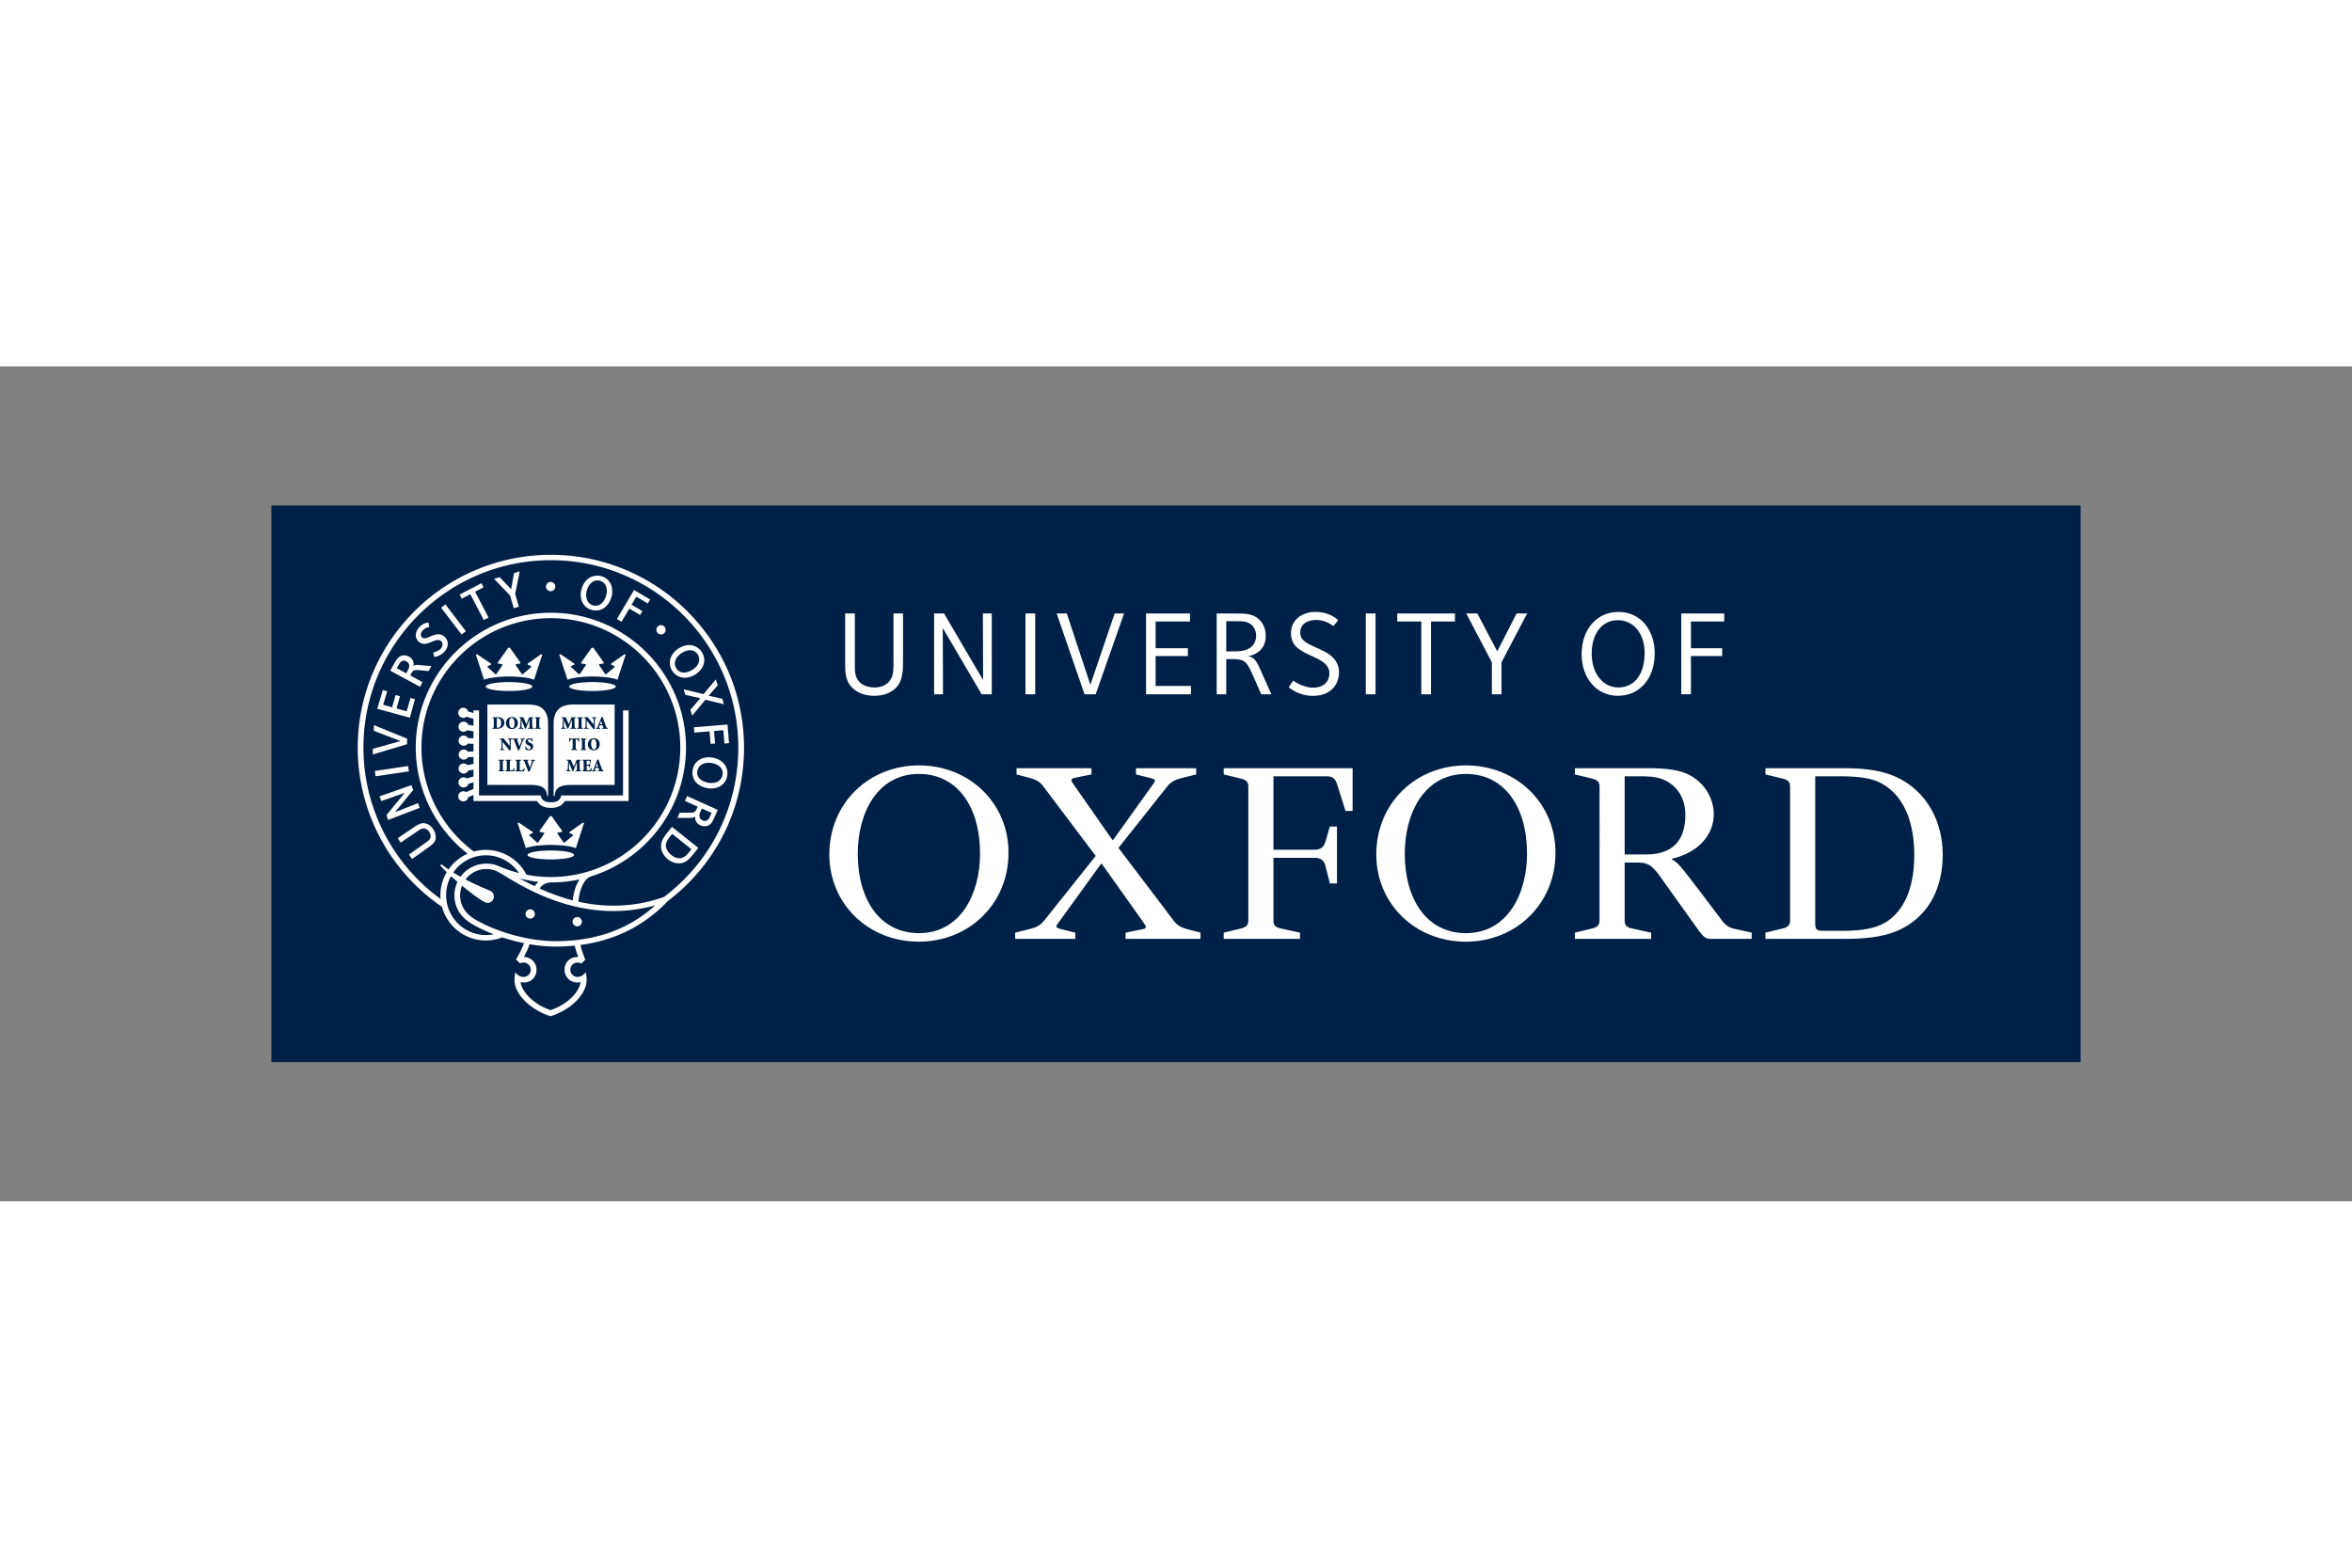 <?xml version="1.0" encoding="UTF-8" standalone="no"?>
<svg xmlns="http://www.w3.org/2000/svg" height="800" width="1200" viewBox="-39.652 -20.335 343.653 122.008"><rect x="-39.652" y="-20.335" width="343.653" height="122.008" fill="#808080" stroke="none"/><path d="M264.349 81.339H0V0h264.349z" fill="#002147"/><path d="M103.544 50.858c0-6.855-3.322-11.637-8.929-11.637-6.095 0-8.938 5.744-8.938 11.637 0 6.851 3.326 11.63 8.938 11.63 6.093 0 8.929-5.742 8.929-11.63m4.159-.136c0 7.539-5.817 13.012-13.088 13.012-7.411 0-13.091-5.535-13.091-12.742 0-7.544 5.817-13.018 13.091-13.018 7.41 0 13.088 5.543 13.088 12.748m75.762.136c0-6.855-3.326-11.637-8.932-11.637-6.095 0-8.934 5.744-8.934 11.637 0 6.851 3.324 11.63 8.934 11.63 6.091 0 8.932-5.742 8.932-11.63m4.155-.136c0 7.539-5.819 13.012-13.088 13.012-7.412 0-13.091-5.535-13.091-12.742 0-7.544 5.819-13.018 13.091-13.018 7.409 0 13.088 5.543 13.088 12.748m15.859 4.284c-1.456-2.078-2.011-2.835-3.81-2.835h-1.94v8.449c0 .694.278 1.034 1.041 1.175l2.837.623v.905h-11.15v-.905l2.564-.623c.76-.204 1.038-.481 1.038-1.175V41.09c0-.695-.278-.97-1.038-1.176l-2.564-.624v-.904h10.873c2.289 0 3.88.21 5.195.691 2.701 1.042 4.224 3.609 4.224 6.026 0 3.051-2.285 5.617-6.094 6.508v.139c.762.352 1.177.835 3.879 4.372l3.393 4.496c.485.694 1.109 1.105 1.871 1.248l2.493.55v.905h-5.955c-.693 0-1.039-.211-1.663-1.045zm-5.75-4.015h3.118c4.71 0 5.75-2.971 5.75-5.815 0-2.147-.971-4.156-3.188-5.124-1.176-.486-2.286-.486-3.809-.486h-1.871zm-43.074-4.084h1.04v8.312h-1.04l-.624-2.491c-.209-.905-.761-1.249-1.593-1.249h-6.026V60.62c0 .693.278 1.034 1.04 1.175l2.839.623v.905H139.143v-.905l2.562-.623c.761-.204 1.04-.482 1.04-1.175V41.09c0-.694-.279-.969-1.04-1.175l-2.562-.625v-.902h18.836v6.239h-1.039l-1.176-3.745c-.278-.966-.694-1.315-1.525-1.315h-7.826v10.732h6.026c.831 0 1.315-.341 1.593-1.246zm70.915-7.34v21.465c0 .905.206 1.116 1.109 1.116h3.045c2.91 0 5.056-.422 6.58-1.528 2.562-1.867 3.74-5.261 3.74-9.557 0-4.224-1.177-8.375-4.639-10.385-1.454-.834-3.325-1.111-6.235-1.111zM218.297 63.322v-.905l2.564-.623c.762-.204 1.039-.482 1.039-1.175v-19.53c0-.694-.276-.969-1.039-1.175l-2.564-.624v-.904h11.706c3.185 0 5.47.416 7.341 1.248 4.709 2.147 6.856 6.786 6.856 11.356 0 4.439-1.663 8.589-5.886 10.804-1.939 1.045-4.641 1.528-8.171 1.528zm-100.829-.905v.905h-8.795v-.905l2.212-.551c.835-.212 1.386-.482 1.94-1.105l7.619-9.557-7.619-10.114c-.484-.694-1.105-1.038-1.87-1.246l-2.078-.552v-.904h10.943v.904l-2.353.482c-.833.141-.625.485-.211 1.041l5.61 8.033h.139l5.749-8.033c.416-.556.556-.762-.207-.971l-2.216-.552v-.904h8.795v.904l-2.216.552c-.829.209-1.384.482-1.94 1.106l-7.201 9.078 8.033 10.592c.487.693 1.109 1.034 1.87 1.246l2.08.551v.905h-10.943v-.905l2.354-.481c.833-.141.693-.411.278-.976l-6.095-8.586h-.138l-6.164 8.527c-.416.552-.555.752.207.965zM91.234 26.654c-.689.689-1.721 1.147-3.164 1.147-1.256 0-2.42-.395-3.209-1.184-1.076-1.075-1.026-2.447-1.026-3.914v-6.935h1.414v7.45c0 .943-.029 1.861.7 2.589.505.505 1.281.777 2.176.777.874 0 1.576-.301 2.013-.74.81-.809.759-1.692.759-3.826v-6.25h1.394v5.883c0 2.236.09 3.856-1.056 5.003m12.55.926l-5.69-9.681.036 9.681h-1.3V15.768h1.449l5.711 9.735-.036-9.735h1.301v11.811zm6.395-11.811h1.421v11.81H110.18zm10.257 11.81h-1.627l-4.071-11.81h1.481l3.444 10.426 3.547-10.426h1.375zm7.364 0v-11.81h6.421v1.177h-5.029v3.897h4.721v1.149h-4.721v4.374h5.169v1.212zm16.83 0l-1.356-3.061c-.84-1.883-1.224-2.076-2.936-2.076h-.823v5.138h-1.394v-11.81h2.549c1.575 0 2.764-.01 3.692.919.591.591.921 1.376.921 2.361 0 .821-.239 1.504-.733 2.03-.425.453-1.129.85-1.894.931.415.024.759.249.981.472.323.32.556.807.902 1.58l1.569 3.516zm-1.29-10.033c-.676-.677-1.555-.646-2.518-.646h-1.308v4.411h.469c1.192 0 2.476.061 3.286-.749.391-.391.61-.94.61-1.539 0-.665-.261-1.199-.54-1.478m16.565-1.777h1.421v11.81h-1.421zm9.529 1.177v10.633h-1.419V16.946h-3.513v-1.177h8.431v1.177zm10.298 5.965v4.668h-1.403V22.911l-3.749-7.143h1.624l2.91 5.539 2.828-5.539h1.539zm17.002 4.891c-3.056 0-5.291-2.525-5.291-6.075 0-3.647 2.211-6.181 5.401-6.181 3.09 0 5.274 2.507 5.274 6.072 0 3.656-2.188 6.184-5.384 6.184m-.005-11.05c-2.314 0-3.816 1.955-3.816 4.9 0 2.935 1.674 4.933 3.893 4.933 2.469 0 3.842-2.1 3.842-5.025 0-2.882-1.623-4.808-3.919-4.808m10.682.194v3.897h4.566v1.149h-4.566v5.586h-1.41v-11.81h6.272v1.177zM148.972 18.65c0-1.815 1.46-3.106 3.594-3.106 2.16 0 3.196 1.115 3.301 1.23l-.693.839c-.265-.204-1.21-.899-2.516-.899-1.506 0-2.34.787-2.34 1.856 0 .517.211.89.552 1.196.405.362.996.631 1.633.925.792.364 1.877.772 2.605 1.528.502.521.882 1.2.882 2.131 0 1.964-1.363 3.46-3.814 3.46-2.09 0-3.408-1.151-3.531-1.266l.65-.958c.335.249 1.647 1.025 2.846 1.025 1.778 0 2.442-.974 2.442-2.146 0-.546-.247-.985-.616-1.337-.551-.53-1.385-.886-2.184-1.251-.794-.362-1.558-.743-2.099-1.311-.357-.374-.714-.986-.714-1.915M40.429 31.782c0-1.044-.354-1.887-1.119-2.336-.479-.281-1.127-.374-1.927-.374h-5.822V40.826h6.336c1.461 0 2.32.329 2.394 1.639h.139zm.813 0c0-1.044.354-1.887 1.119-2.336.48-.281 1.129-.374 1.93-.374h5.861V40.826h-6.376c-1.46 0-2.319.329-2.394 1.639h-.14z" fill="#fff"/><path d="M51.378 29.941V42.367h-9.01l-.102.254c-.156.388-.438.746-1.42.746-.983 0-1.262-.359-1.42-.746l-.102-.254h-8.986V29.941h-.812v.379l-.78-.24c-.09-.306-.37-.532-.706-.532-.407 0-.74.333-.74.74 0 .41.333.741.74.741.179 0 .34-.066.468-.171l1.019.312v.999l-.765-.138a.74.74 0 00-.681-.449c-.407 0-.74.331-.74.74 0 .409.333.74.74.74.211 0 .401-.09.536-.231l.91.164v1.018l-.8-.035c-.129-.215-.362-.361-.632-.361-.407 0-.74.331-.74.74 0 .409.333.741.74.741.247 0 .464-.122.599-.307l.834.036v1.106l-.818.03a.734.734 0 00-.601-.311c-.407 0-.74.331-.74.74 0 .409.333.74.74.74.268 0 .5-.144.63-.356l.789-.029v1.02l-.894.154a.738.738 0 00-.539-.235c-.407 0-.74.331-.74.74 0 .409.333.74.74.74a.739.739 0 00.679-.445l.754-.129v1.001l-.978.297c-.128-.105-.29-.171-.469-.171a.74.74 0 100 1.48c.336 0 .618-.225.708-.531l.739-.226v.969l-1.08.466a.731.731 0 00-.406-.122c-.407 0-.74.331-.74.74 0 .409.333.74.74.74.364 0 .666-.264.728-.611l.759-.328v.885h9.297c.379.659 1.032 1 2.024 1 .991 0 1.646-.341 2.022-1h9.322V29.941zM34.728 25.797c-1.88 0-3.402.292-3.402.652 0 .361 1.522.652 3.402.652 1.879 0 3.402-.291 3.402-.652 0-.36-1.524-.652-3.402-.652m4.685-4.076l-1.964 1.38-.016.14.466.21c.092.046.092.12.046.165l-1.234 1.041-.117-.01-.874-1.288c-.061-.084-.039-.168.068-.185l.586-.096v-.147l-1.521-2.149h-.25l-1.521 2.149v.147l.588.096c.105.018.126.101.066.185l-.875 1.288-.115.01-1.154-1.041c-.046-.045-.046-.119.046-.165l.468-.21-.018-.14-2.046-1.38-.165.065 1.2 3.67c.611-.274 2.011-.466 3.65-.474 1.641.007 3.041.2 3.651.474l1.201-3.67zm1.418 28.689c-1.88 0-3.402.292-3.402.652 0 .361 1.522.652 3.402.652 1.879 0 3.402-.291 3.402-.652 0-.36-1.524-.652-3.402-.652m4.685-4.077l-1.964 1.381-.016.14.466.209c.092.046.092.12.046.165l-1.234 1.042-.117-.011-.874-1.288c-.06-.084-.039-.168.068-.185l.586-.095v-.149l-1.521-2.149h-.25l-1.521 2.149v.149l.588.095c.105.018.126.101.066.185l-.875 1.288-.116.011-1.151-1.042c-.048-.045-.048-.119.045-.165l.468-.209-.018-.14-2.046-1.381-.166.065 1.202 3.671c.61-.275 2.01-.468 3.65-.475 1.64.007 3.041.2 3.65.475l1.201-3.671zm1.404-20.536c-1.881 0-3.404.292-3.404.652 0 .361 1.522.652 3.404.652 1.877 0 3.401-.291 3.401-.652 0-.36-1.524-.652-3.401-.652m4.684-4.076l-1.964 1.38-.018.14.468.21c.091.046.092.12.045.165l-1.234 1.041-.116-.01-.874-1.288c-.061-.084-.039-.168.066-.185l.586-.096v-.147L47.042 20.782h-.249l-1.521 2.149v.147l.586.096c.106.018.128.101.068.185l-.874 1.288-.117.01-1.153-1.055c-.046-.044-.046-.119.046-.165l.468-.196-.018-.14-2.046-1.38-.166.065 1.201 3.67c.61-.274 2.01-.466 3.651-.474 1.64.007 3.04.2 3.649.474l1.202-3.67z" fill="#fff"/><path d="M32.937 32.209c0 .23.058.275.181.275.224 0 .449-.246.449-.705 0-.557-.282-.713-.502-.713-.06 0-.094.007-.111.019-.014.004-.016.064-.016.129zm.128-1.272c.319 0 .584.062.756.231.121.116.223.307.223.531 0 .645-.489.922-1.089.922h-.667V32.52c.189-.016.21-.034.21-.314v-.855c0-.28-.021-.299-.19-.314v-.101zm1.686.777c0 .47.176.811.43.811.224 0 .345-.215.345-.684 0-.521-.186-.809-.41-.809-.199 0-.365.229-.365.681m1.258.044c0 .555-.379.902-.876.902-.522 0-.863-.381-.863-.858 0-.42.28-.905.899-.905.474 0 .84.347.84.86m2.288-.821v.101c-.198.019-.207.029-.2.301l.026.868c.007.287.014.295.2.314v.101h-.811V32.52c.194-.019.201-.026.199-.314l-.006-.912h-.011l-.5 1.299h-.14l-.475-1.208h-.005l-.018.575c-.007.223-.005.347.005.427.01.096.068.12.235.133v.101h-.639V32.52c.124-.011.172-.036.189-.133.014-.08.029-.217.041-.454l.028-.522c.02-.326-.001-.355-.206-.374v-.101h.609l.454 1.026.396-1.026zm.842 1.27c0 .28.02.297.199.314v.101h-.839V32.52c.179-.016.2-.034.2-.314v-.855c0-.28-.021-.299-.2-.314v-.101h.839v.101c-.179.015-.199.034-.199.314zm-4.173 3.542h-.223l-.959-1.224h-.006v.477c0 .271.011.414.021.495.013.091.083.124.254.133v.1h-.645v-.1c.114-.006.181-.041.195-.133.01-.081.02-.224.02-.495v-.477c0-.191-.005-.225-.058-.297-.037-.055-.102-.072-.196-.08v-.101h.573l.863 1.075h.006v-.346c0-.273-.011-.415-.021-.495-.013-.091-.084-.125-.254-.133v-.101h.66v.101c-.129.005-.196.041-.21.133-.01.08-.02.223-.02.495zm1.05 0a630.467 630.467 0 01-.516-1.35c-.085-.223-.136-.236-.261-.251v-.101h.836v.101l-.087.01c-.096.01-.096.034-.068.125.046.145.251.655.347.909.08-.22.246-.715.287-.836.054-.159.039-.188-.077-.2l-.079-.007v-.101h.629v.101c-.149.018-.185.031-.286.268-.016.035-.333.805-.526 1.334zm1.169-.552c.054.15.206.438.461.438.135 0 .239-.087.239-.256 0-.152-.101-.239-.26-.311l-.039-.018c-.211-.099-.453-.234-.453-.51 0-.294.211-.532.619-.532a.955.955 0 01.239.031c.059.016.1.026.134.037.01.1.029.228.058.404l-.114.018c-.058-.171-.147-.355-.352-.355-.133 0-.226.101-.226.226 0 .129.102.204.268.28l.056.025c.24.109.444.241.444.545 0 .318-.256.551-.657.551-.105 0-.211-.02-.28-.044-.077-.026-.133-.046-.163-.062-.021-.119-.055-.259-.086-.432zm-3.37 3.228c0 .28.02.297.2.314v.101h-.84v-.101c.179-.016.2-.034.2-.314v-.855c0-.28-.021-.299-.2-.314v-.101h.84v.101c-.18.015-.2.034-.2.314zm1.026.034c0 .135.005.199.051.223.043.021.101.024.181.024.084 0 .196-.007.25-.075.041-.049.085-.119.126-.256l.113.018c-.016.099-.07.369-.094.449h-1.285v-.101c.196-.016.217-.034.217-.314v-.855c0-.28-.021-.297-.195-.314v-.101h.843v.101c-.186.016-.207.034-.207.314zm1.446 0c0 .135.005.199.051.223.041.021.1.024.181.024.084 0 .195-.007.249-.075.041-.049.086-.119.126-.256l.113.018c-.015.099-.07.369-.094.449h-1.285v-.101c.198-.016.217-.034.217-.314v-.855c0-.28-.02-.297-.194-.314v-.101h.841v.101c-.186.016-.206.034-.206.314zm1.238.399a535.183 535.183 0 01-.515-1.35c-.086-.223-.139-.236-.263-.251v-.101h.838v.101l-.089.01c-.096.01-.096.034-.066.125.046.145.251.655.346.909.08-.22.246-.715.287-.836.055-.159.04-.188-.077-.2l-.077-.007v-.101h.626v.101c-.147.018-.184.031-.285.268-.016.035-.331.805-.525 1.334zm6.96-7.921v.101c-.198.019-.207.029-.2.301l.026.868c.007.287.014.295.2.314v.101h-.811V32.52c.194-.019.201-.026.199-.314l-.007-.912h-.01l-.501 1.299h-.139l-.474-1.208h-.005l-.019.575c-.007.223-.005.347.005.427.01.096.066.12.235.133v.101h-.639V32.52c.124-.011.172-.036.189-.133.014-.08.029-.217.041-.454l.028-.522c.02-.326-.001-.355-.206-.374v-.101h.609l.454 1.026.396-1.026zm.841 1.27c0 .28.021.297.2.314v.101h-.84V32.52c.179-.016.2-.034.2-.314v-.855c0-.28-.021-.299-.2-.314v-.101h.84v.101c-.179.015-.2.034-.2.314zm1.928.433h-.223l-.959-1.224h-.005v.477c0 .271.01.415.021.495.013.091.083.124.254.133v.1h-.646v-.1c.114-.006.182-.041.195-.133.01-.08.021-.224.021-.495v-.477c0-.191-.005-.225-.058-.297-.039-.054-.104-.072-.196-.08v-.101h.571l.864 1.075h.004v-.346c0-.273-.009-.415-.019-.495-.015-.091-.084-.125-.255-.133v-.101h.661v.101c-.13.005-.198.041-.21.133-.01.08-.021.223-.021.495zm.755-.681h.331l-.164-.495h-.007zm.328.562l.079-.011c.096-.013.101-.039.068-.131l-.094-.265h-.425l-.077.249c-.034.113-.034.138.085.151l.075.007v.101h-.604V32.52c.134-.019.172-.029.258-.246l.519-1.34.177-.036.177.49c.11.309.221.614.32.879.084.225.13.237.258.254v.101h-.815zm-3.872 2.795c0 .28.02.297.237.314v.101h-.906v-.101c.206-.016.228-.034.228-.314v-1.135h-.044c-.174 0-.244.031-.285.079-.03.037-.062.105-.095.251h-.11c.01-.219.026-.398.031-.529h.08c.039.059.066.064.135.064h1.034c.069 0 .08-.015.121-.064h.081c.003.109.015.329.029.52l-.115.009c-.037-.156-.066-.224-.105-.268-.045-.048-.131-.062-.255-.062h-.061zm1.356 0c0 .28.021.297.199.314v.101h-.839v-.101c.179-.016.2-.034.2-.314v-.855c0-.28-.021-.297-.2-.314v-.101h.839v.101c-.177.016-.199.034-.199.314zm.897-.493c0 .47.176.811.43.811.224 0 .345-.215.345-.684 0-.521-.186-.809-.41-.809-.199 0-.365.229-.365.681m1.258.045c0 .554-.379.901-.876.901-.522 0-.863-.381-.863-.858 0-.42.279-.905.899-.905.474 0 .84.347.84.861m-2.747 2.287v.101c-.198.018-.207.029-.2.3l.026.869c.007.287.013.295.199.314v.1h-.81v-.1c.194-.019.203-.026.199-.314l-.007-.912h-.01l-.5 1.299h-.14l-.474-1.208h-.006l-.018.575c-.009.223-.005.346.005.427.01.095.066.119.236.133v.1h-.641v-.1c.125-.011.175-.037.19-.133.014-.081.029-.217.041-.454l.028-.524c.019-.326 0-.355-.206-.372v-.101h.609l.454 1.026.396-1.026zm.401.414c0-.28-.021-.297-.194-.314v-.101h1.228c.004.045.016.234.029.427l-.114.009c-.026-.128-.055-.2-.096-.241-.041-.044-.128-.06-.264-.06h-.045c-.098 0-.104 0-.104.091v.5h.13c.223 0 .231-.016.258-.212h.113v.611h-.113c-.026-.228-.035-.244-.258-.244h-.13v.422c0 .135.006.199.052.223.041.021.101.024.181.024.104 0 .219-.015.275-.077.044-.046.089-.142.128-.268l.113.019c-.011.126-.066.391-.09.461h-1.319v-.101c.199-.016.22-.034.22-.314zm1.77.606h.333l-.164-.495h-.009zm.33.562l.077-.011c.095-.013.101-.039.068-.131l-.095-.265h-.424l-.079.249c-.034.113-.034.138.086.151l.074.007v.101h-.601v-.101c.13-.018.171-.029.255-.246l.519-1.34.18-.036.174.49c.113.309.224.614.323.879.084.225.13.237.256.254v.101h-.812z" fill="#002147"/><path d="M38.494 59.685a.677.677 0 01-.677.677.677.677 0 01-.679-.677c0-.374.304-.677.679-.677a.678.678 0 01.677.677m6.872 1.127a.677.677 0 01-.677.677.677.677 0 01-.679-.677c0-.374.304-.676.679-.676.374 0 .677.302.677.676m-3.884-48.971c0 .374-.304.677-.679.677-.374 0-.676-.304-.676-.677 0-.374.302-.677.676-.677.375 0 .679.304.679.677m16.126 6.343c-.016.374-.333.664-.706.649-.374-.016-.664-.333-.649-.706a.678.678 0 01.706-.647c.372.016.664.331.649.705M23.622 47.271c.26.375.393.776.391 1.191-.001.474-.159.858-1.006 1.444l-2.446 1.744-.451-.647s2.506-1.785 2.547-1.814c.432-.299.616-.517.618-.859 0-.217-.08-.454-.236-.68-.245-.352-.56-.466-.836-.466-.253 0-.522.176-1.005.512l-2.301 1.561-.441-.636 2.189-1.484c.61-.427 1.095-.721 1.546-.72.657.001 1.137.429 1.433.854m-7.819-4.777l4.655-1.633.258.705-2.664 3.254 3.366-1.331.251.688-4.603 1.768-.258-.705 2.678-3.259-3.434 1.201zm-.697-3.707l4.872-.723.116.78-4.872.723zm-.144-5.875l.019-.818 4.864 1.976-.035.811-4.994 1.489.005-.819 4.05-1.135zm3.571-9.528c.289-.525.495-.724.8-.723.114 0 .256.028.399.106.185.104.326.274.379.456a.692.692 0 01.029.212c-.003.292-.165.588-.336.895l-.101.182-1.387-.746zm.876-1.492c-.696.001-1.019.4-1.462 1.202l-.579 1.036 4.34 2.355.374-.677-1.802-.985.105-.194c.304-.55.409-.632 1.183-.568l1.405.125.401-.729-1.619-.138c-.326-.03-.583-.055-.79.006-.07.02-.152.062-.234.119.019-.087.052-.174.054-.263 0-.139-.019-.276-.061-.401-.094-.29-.3-.524-.613-.696-.233-.129-.465-.195-.701-.194m5.391-6.962l.627-.477 2.989 3.915-.627.477zm2.705-1.92l3.188-1.659.31.598-1.24.646 1.964 3.771-.699.364-1.965-3.771-1.246.65zm7.949-3.157l.831-.231-.669 3.295.541 1.871-.751.216-.529-1.856-2.34-2.441.81-.235 1.683 1.754zm15.031 6.734l2.501-4.244 2.354 1.386-.343.581-1.681-.991-.691 1.175 1.581.931-.334.569-1.581-.932-1.133 1.923zm12.657 10.973l1.794-2.146.279.85-1.335 1.528 1.984.446.263.8-2.714-.656-1.927 2.31-.274-.835 1.454-1.696-2.175-.496-.265-.807zM61.735 32.4l4.91-.4.223 2.723-.672.055-.158-1.944-1.359.11.149 1.83-.656.054-.15-1.83-2.223.181zm2.56 8.146c-.96 0-2.08-.522-2.08-1.49 0-.35.121-.821.555-1.136.291-.212.671-.325 1.097-.325.489 0 1.37.138 1.833.775.16.22.24.475.239.746 0 .378-.154.826-.557 1.119-.286.207-.664.311-1.086.311m-.389-3.754c-.569 0-1.093.154-1.506.454-.743.539-.877 1.314-.877 1.766 0 1.665 1.564 2.331 2.739 2.331.565 0 1.081-.154 1.489-.449.83-.6.875-1.504.875-1.794 0-1.454-1.335-2.309-2.719-2.309M60.28 24.407c-.443 0-.841-.185-1.116-.62-.141-.221-.209-.46-.21-.701-.004-.557.35-1.129.996-1.539.427-.271.848-.405 1.222-.404.475 0 .861.209 1.119.616.152.24.223.495.223.75 0 .544-.345 1.077-.969 1.472-.438.278-.879.425-1.265.425m.767-4.014c-.499 0-1.029.159-1.54.482-.946.601-1.291 1.461-1.291 2.087 0 .407.111.806.344 1.173.525.829 1.314 1.031 1.846 1.029.509-.003 1.045-.171 1.55-.492.61-.386 1.289-1.104 1.289-2.076 0-.404-.115-.801-.349-1.169-.431-.68-1.107-1.034-1.849-1.034m-13.693-5.752c-.357 0-.873-.175-1.16-.7-.14-.255-.201-.564-.201-.884 0-.882.588-2.12 1.661-2.12.603 0 1.36.449 1.36 1.562 0 .71-.501 2.141-1.66 2.141m.253-4.394c-1.026 0-1.92.691-2.281 1.92-.079.273-.13.542-.13.804 0 .492.083.882.285 1.25.455.834 1.289 1.117 1.923 1.117.359 0 .704-.081 1.02-.255.831-.454 1.38-1.509 1.38-2.519 0-.438-.085-.851-.28-1.204-.4-.728-1.14-1.114-1.916-1.114M20.322 28.113l.661.188-.746 2.705-4.768-1.306.814-2.737.649.182-.599 1.972 1.315.36.506-1.791.635.18-.505 1.786 1.486.409zm1.25-10.292c.684-.767 1.384-.714 1.384-.714l.12.65s-.54.018-.963.49c-.184.206-.276.421-.276.615 0 .16.062.3.188.411.341.304.924-.034 1.289-.18.281-.116.68-.279 1.079-.279.297 0 .605.085.886.335.328.294.492.661.492 1.048 0 .417-.163.79-.49 1.156-.629.704-1.474.78-1.474.78l-.168-.659c.499-.115.875-.306 1.104-.562.179-.201.268-.426.268-.625 0-.185-.077-.359-.23-.495-.122-.109-.273-.149-.435-.146-.318 0-.696.182-1.009.312-.599.246-1.23.446-1.795-.059-.287-.256-.44-.58-.44-.939 0-.379.15-.781.47-1.14m41.761 28.267c-.221 0-.599-.128-.741-.494a.752.752 0 01-.05-.284c.003-.27.13-.551.263-.845l.083-.19 1.421.639-.158.38c-.265.601-.438.792-.818.794m-2.909-2.921l1.864.843-.094.21c-.254.573-.35.666-1.126.669l-1.411.001-.335.76 1.625-.005c.33.001.585.001.786-.076a.825.825 0 00.207-.121c-.005.041-.019.083-.019.125-.003.181.031.36.1.517.223.52.828.775 1.272.774.784 0 1.084-.469 1.465-1.333.014-.031.458-1.055.458-1.055l-4.479-2.018zm-.838 8.369c-.391 0-.759-.151-1.141-.456-.388-.309-.799-.791-.799-1.407 0-.427.233-.836.59-1.284l.326-.407 2.814 2.245-.216.269c-.521.655-.879 1.041-1.574 1.041m-1.755-3.709c-.511.64-.899 1.211-.899 1.95 0 .626.285 1.341 1.005 1.916.477.38 1.018.588 1.575.588.685 0 1.234-.206 2.087-1.276l.779-.978-3.85-3.074z" fill="#fff"/><path d="M57.374 57.197c-4.585 1.621-8.864 1.51-12.514.695.119-1.63.794-3.373 1.826-3.696C54.725 51.702 60.58 44.207 60.58 35.372c0-10.866-8.856-19.706-19.742-19.706-10.887 0-19.744 8.84-19.744 19.706 0 6.045 2.824 11.787 7.576 15.51-1.129.496-2.091 1.299-2.788 2.297-.36-.246-.708-.5-1.029-.764l-.18.18c.215.26.549.603.949.986-.585.984-.924 2.13-.924 3.355 0 .191.013.38.029.565-7.072-5.155-11.276-13.349-11.276-22.13 0-15.099 12.286-27.384 27.386-27.384s27.385 12.285 27.385 27.384c0 8.649-3.954 16.595-10.849 21.825M41.486 63.661c-3.784 0-8.506-1.286-11.751-3.2-.983-.58-2.155-1.66-2.155-3.502 0-.499.098-.974.27-1.41 1.211 1.001 2.464 1.94 3.249 2.369.18.1.285.147.495.147.505 0 .912-.41.912-.916 0-.386-.21-.7-.556-.851-.671-.294-2.075-.874-3.587-1.657.699-.924 1.801-1.522 3.041-1.522.568 0 1.114.121 1.624.361l1.036.604c3.297 2.015 11.781 7.18 22.024 4.341-3.888 3.509-8.676 5.237-14.601 5.237m3.244 2.305c-1.04 0-1.894.736-1.894 1.866 0 1.106.865 1.866 1.894 1.866.156 0 .306-.026.451-.064-.217 1.565-2.04 3.316-4.391 4.104-2.333-.781-4.154-2.545-4.395-4.103.144.037.292.062.449.062 1.121 0 1.894-.785 1.894-1.866 0-1.03-.81-1.839-1.854-1.861.319-.583.625-1.201.85-1.865 1.292.224 2.567.347 3.752.347.973 0 1.916-.054 2.837-.146.122.534.304 1.091.516 1.667-.036-.001-.072-.009-.11-.009M31.344 51.11c1.948 0 3.769.999 4.836 2.599a18.856 18.856 0 01-2.749-.927l-.004.005-.029-.016a4.647 4.647 0 00-1.995-.445c-1.551 0-2.924.76-3.77 1.924a24.088 24.088 0 01-1.064-.624c1.05-1.516 2.796-2.515 4.774-2.515m7.707 3.885c-.242.18-.434.394-.573.63-.714-.347-1.611-.794-2.197-1.123.83.184 1.915.416 2.77.492m5.994-.371c-.566.809-.904 1.934-1.006 3.072-1.789-.461-3.413-1.081-4.829-1.728.269-.521 1.04-.89 1.627-.89 1.444 0 2.85-.16 4.207-.455m-4.207-.338c-1.21 0-2.4-.116-3.566-.339-1.126-2.209-3.435-3.629-5.928-3.629-.613 0-1.202.089-1.766.245-4.791-3.56-7.649-9.223-7.649-15.191 0-10.429 8.482-18.914 18.909-18.914 10.426 0 18.909 8.485 18.909 18.914 0 10.429-8.482 18.914-18.909 18.914M31.344 62.765c-3.204 0-5.81-2.614-5.81-5.827a5.796 5.796 0 01.706-2.78c.299.271.619.552.95.838-.281.596-.444 1.26-.444 1.964 0 1.746.881 3.19 2.549 4.175.958.565 2.042 1.075 3.19 1.519a5.869 5.869 0 01-1.141.113m37.714-27.392c0-15.536-12.66-28.175-28.22-28.175-15.56 0-28.22 12.639-28.22 28.175 0 9.32 4.603 18.008 12.314 23.273.759 2.824 3.342 4.912 6.412 4.912.83 0 1.636-.158 2.401-.454a28.216 28.216 0 003.164.843c-.3.855-.738 1.667-1.155 2.369 0 0 .01-.003.024-.005-.007.005-.016.009-.024.014l.588.589c.15-.083.32-.133.502-.133.581 0 1.054.471 1.054 1.052 0 .581-.472 1.054-1.054 1.054-.507 0-.953-.325-1.186-.672 0 0-.136.474-.136 1.099-.005 2.024 2.205 4.336 5.269 5.311 3.061-.954 5.27-3.283 5.27-5.308 0-.698-.139-1.103-.139-1.103-.235.284-.616.672-1.191.672-.58 0-1.054-.472-1.054-1.054 0-.581.474-1.052 1.054-1.052.204 0 .393.06.554.161l.57-.571.021.006c-.323-.772-.557-1.481-.718-2.163 5.074-.682 9.355-2.83 12.758-6.409l-.001-.004C64.995 52.42 69.058 44.255 69.058 35.372" fill="#fff"/></svg>
